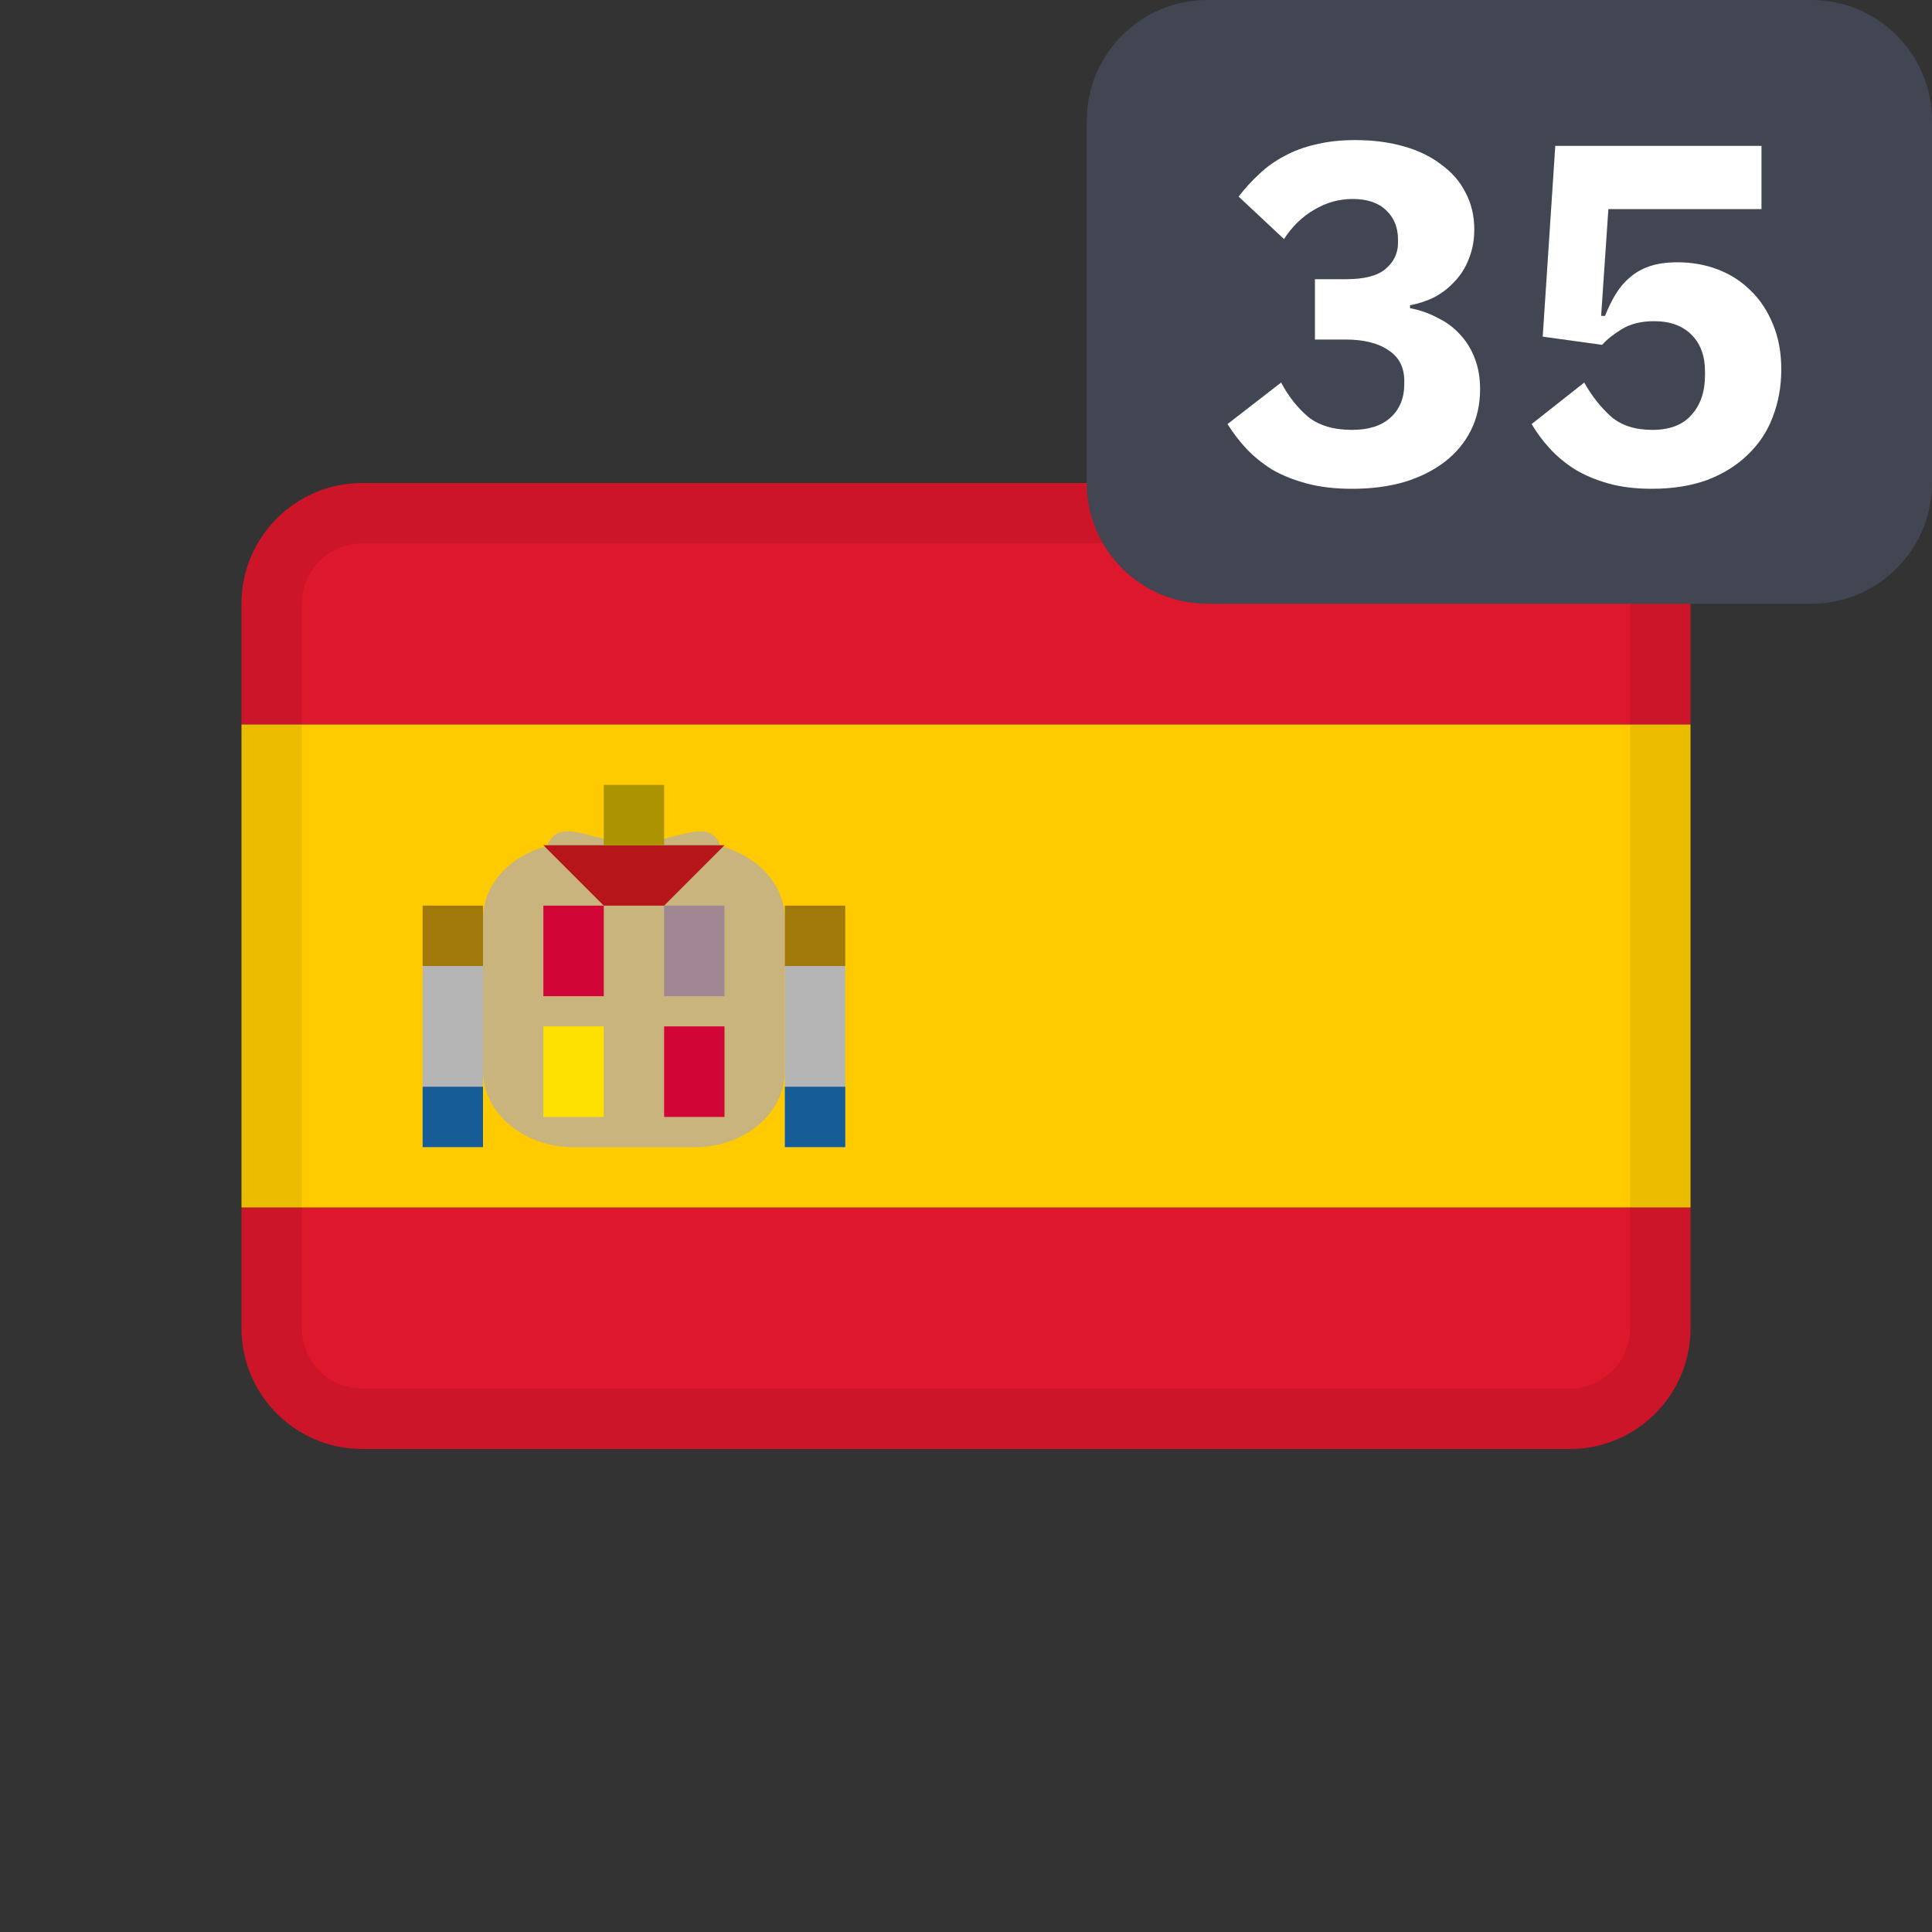 <svg width="72" height="72" viewBox="0 0 72 72" fill="none" xmlns="http://www.w3.org/2000/svg">
<rect x="0" y="0" width="72" height="72" fill="#333333" stroke="none"/>
<path d="M9 22.5C9 20.015 11.015 18 13.5 18H58.5C60.985 18 63 20.015 63 22.5V27H9V22.5Z" fill="#DD172C"/>
<path d="M9 45H63V49.5C63 51.985 60.985 54 58.5 54H13.5C11.015 54 9 51.985 9 49.5V45Z" fill="#DD172C"/>
<path d="M9 27H63V45H9V27Z" fill="#FFCB00"/>
<path fill-rule="evenodd" clip-rule="evenodd" d="M24.75 29.25H22.5V31.258L22.333 31.217L22.108 31.159C21.302 30.949 20.682 30.788 20.407 31.5H20.25L20.307 31.557C18.966 31.928 18 32.985 18 34.245V33.75H15.75V42.75H18V39.915C18 41.483 19.516 42.75 21.375 42.755H25.875C27.738 42.755 29.25 41.495 29.25 39.919V42.75H31.5V33.75H29.25V34.249C29.25 32.998 28.279 31.938 26.941 31.559L27 31.5H26.843C26.567 30.793 25.951 30.953 25.148 31.16C25.02 31.194 24.887 31.228 24.75 31.26V29.25Z" fill="#FFCB00"/>
<path fill-rule="evenodd" clip-rule="evenodd" d="M29.25 34.249V39.919C29.25 41.495 27.738 42.755 25.875 42.755H21.375C19.516 42.75 18 41.483 18 39.915V34.245C18 32.958 19.008 31.883 20.394 31.534C20.812 30.364 22.099 31.412 23.625 31.412C25.16 31.412 26.438 30.37 26.856 31.536C28.238 31.894 29.25 32.971 29.25 34.249Z" fill="#C8B47C"/>
<path fill-rule="evenodd" clip-rule="evenodd" d="M29.25 36H31.5V42.75H29.25V36ZM15.75 36H18V42.75H15.75V36Z" fill="#B5B5B5"/>
<path fill-rule="evenodd" clip-rule="evenodd" d="M29.25 40.5H31.5V42.75H29.25V40.5ZM15.75 40.5H18V42.75H15.75V40.5Z" fill="#165C96"/>
<path fill-rule="evenodd" clip-rule="evenodd" d="M29.25 33.75H31.5V36H29.25V33.75ZM15.75 33.75H18V36H15.75V33.75Z" fill="#A0790A"/>
<path fill-rule="evenodd" clip-rule="evenodd" d="M20.25 33.75H22.5V37.125H20.25V33.75ZM24.75 38.25H27V41.625H24.75V38.25Z" fill="#D20636"/>
<path fill-rule="evenodd" clip-rule="evenodd" d="M24.75 33.75H27V37.125H24.75V33.75Z" fill="#A18793"/>
<path fill-rule="evenodd" clip-rule="evenodd" d="M20.25 38.25H22.5V41.625H20.25V38.25Z" fill="#FFE100"/>
<path fill-rule="evenodd" clip-rule="evenodd" d="M22.5 33.75L20.25 31.5H27L24.75 33.75H22.5Z" fill="#B6161A"/>
<path fill-rule="evenodd" clip-rule="evenodd" d="M22.5 29.25H24.75V31.5H22.5V29.25Z" fill="#AC9300"/>
<path fill-rule="evenodd" clip-rule="evenodd" d="M58.5 20.25H13.5C12.257 20.25 11.25 21.257 11.25 22.5V49.5C11.25 50.743 12.257 51.75 13.5 51.75H58.5C59.743 51.75 60.75 50.743 60.75 49.5V22.5C60.75 21.257 59.743 20.25 58.5 20.25ZM13.5 18C11.015 18 9 20.015 9 22.5V49.5C9 51.985 11.015 54 13.5 54H58.5C60.985 54 63 51.985 63 49.5V22.5C63 20.015 60.985 18 58.5 18H13.5Z" fill="black" fill-opacity="0.08"/>
<path fill-rule="evenodd" clip-rule="evenodd" d="M40.5 4.5C40.5 2.015 42.515 0 45 0H67.5C69.985 0 72 2.015 72 4.5V18C72 20.485 69.985 22.5 67.5 22.5H45C42.515 22.5 40.5 20.485 40.5 18V4.5ZM51.631 10.026C51.331 10.278 50.845 10.404 50.173 10.404H49.003V12.654H50.137C50.821 12.654 51.355 12.786 51.739 13.05C52.135 13.302 52.333 13.686 52.333 14.202V14.31C52.333 14.838 52.159 15.258 51.811 15.57C51.475 15.87 51.001 16.02 50.389 16.02C49.705 16.02 49.159 15.858 48.751 15.534C48.355 15.198 48.019 14.772 47.743 14.256L45.745 15.804C45.949 16.128 46.183 16.434 46.447 16.722C46.723 17.01 47.041 17.268 47.401 17.496C47.773 17.712 48.205 17.886 48.697 18.018C49.189 18.15 49.753 18.216 50.389 18.216C51.097 18.216 51.745 18.132 52.333 17.964C52.921 17.784 53.425 17.532 53.845 17.208C54.265 16.884 54.589 16.494 54.817 16.038C55.045 15.582 55.159 15.072 55.159 14.508C55.159 14.076 55.093 13.692 54.961 13.356C54.829 13.008 54.643 12.708 54.403 12.456C54.175 12.204 53.899 12 53.575 11.844C53.263 11.676 52.921 11.556 52.549 11.484V11.376C52.873 11.316 53.179 11.214 53.467 11.07C53.755 10.914 54.007 10.716 54.223 10.476C54.451 10.236 54.625 9.954 54.745 9.63C54.877 9.306 54.943 8.946 54.943 8.55C54.943 8.046 54.835 7.59 54.619 7.182C54.415 6.774 54.115 6.426 53.719 6.138C53.335 5.838 52.867 5.61 52.315 5.454C51.775 5.298 51.169 5.22 50.497 5.22C49.957 5.22 49.471 5.274 49.039 5.382C48.607 5.478 48.217 5.622 47.869 5.814C47.521 5.994 47.209 6.216 46.933 6.48C46.657 6.732 46.399 7.014 46.159 7.326L47.851 8.91C48.163 8.43 48.541 8.064 48.985 7.812C49.429 7.548 49.903 7.416 50.407 7.416C50.947 7.416 51.361 7.554 51.649 7.83C51.949 8.106 52.099 8.472 52.099 8.928V9.054C52.099 9.438 51.943 9.762 51.631 10.026ZM59.94 7.794H65.646V5.436H57.96L57.492 12.546L59.706 12.852C59.874 12.66 60.114 12.468 60.426 12.276C60.75 12.072 61.158 11.97 61.65 11.97C62.238 11.97 62.7 12.138 63.036 12.474C63.372 12.81 63.54 13.266 63.54 13.842V13.986C63.54 14.598 63.372 15.09 63.036 15.462C62.712 15.834 62.226 16.02 61.578 16.02C60.93 16.02 60.414 15.852 60.03 15.516C59.646 15.168 59.316 14.748 59.04 14.256L57.078 15.804C57.27 16.128 57.498 16.434 57.762 16.722C58.026 17.01 58.338 17.268 58.698 17.496C59.058 17.712 59.472 17.886 59.94 18.018C60.408 18.15 60.948 18.216 61.56 18.216C62.328 18.216 63.012 18.108 63.612 17.892C64.212 17.664 64.716 17.352 65.124 16.956C65.544 16.56 65.856 16.092 66.06 15.552C66.276 15 66.384 14.406 66.384 13.77C66.384 13.146 66.282 12.588 66.078 12.096C65.874 11.592 65.598 11.172 65.25 10.836C64.902 10.488 64.494 10.224 64.026 10.044C63.558 9.864 63.054 9.774 62.514 9.774C62.118 9.774 61.776 9.822 61.488 9.918C61.2 10.014 60.954 10.152 60.75 10.332C60.546 10.5 60.366 10.71 60.21 10.962C60.066 11.202 59.934 11.472 59.814 11.772H59.67L59.94 7.794Z" fill="#414652"/>
<path d="M65.646 7.794H59.94L59.67 11.772H59.814C59.934 11.472 60.066 11.202 60.21 10.962C60.366 10.71 60.546 10.5 60.75 10.332C60.954 10.152 61.2 10.014 61.488 9.918C61.776 9.822 62.118 9.774 62.514 9.774C63.054 9.774 63.558 9.864 64.026 10.044C64.494 10.224 64.902 10.488 65.25 10.836C65.598 11.172 65.874 11.592 66.078 12.096C66.282 12.588 66.384 13.146 66.384 13.77C66.384 14.406 66.276 15 66.06 15.552C65.856 16.092 65.544 16.56 65.124 16.956C64.716 17.352 64.212 17.664 63.612 17.892C63.012 18.108 62.328 18.216 61.56 18.216C60.948 18.216 60.408 18.15 59.94 18.018C59.472 17.886 59.058 17.712 58.698 17.496C58.338 17.268 58.026 17.01 57.762 16.722C57.498 16.434 57.27 16.128 57.078 15.804L59.04 14.256C59.316 14.748 59.646 15.168 60.03 15.516C60.414 15.852 60.93 16.02 61.578 16.02C62.226 16.02 62.712 15.834 63.036 15.462C63.372 15.09 63.54 14.598 63.54 13.986V13.842C63.54 13.266 63.372 12.81 63.036 12.474C62.7 12.138 62.238 11.97 61.65 11.97C61.158 11.97 60.75 12.072 60.426 12.276C60.114 12.468 59.874 12.66 59.706 12.852L57.492 12.546L57.96 5.436H65.646V7.794Z" fill="white"/>
<path d="M50.173 10.404C50.845 10.404 51.331 10.278 51.631 10.026C51.943 9.762 52.099 9.438 52.099 9.054V8.928C52.099 8.472 51.949 8.106 51.649 7.83C51.361 7.554 50.947 7.416 50.407 7.416C49.903 7.416 49.429 7.548 48.985 7.812C48.541 8.064 48.163 8.43 47.851 8.91L46.159 7.326C46.399 7.014 46.657 6.732 46.933 6.48C47.209 6.216 47.521 5.994 47.869 5.814C48.217 5.622 48.607 5.478 49.039 5.382C49.471 5.274 49.957 5.22 50.497 5.22C51.169 5.22 51.775 5.298 52.315 5.454C52.867 5.61 53.335 5.838 53.719 6.138C54.115 6.426 54.415 6.774 54.619 7.182C54.835 7.59 54.943 8.046 54.943 8.55C54.943 8.946 54.877 9.306 54.745 9.63C54.625 9.954 54.451 10.236 54.223 10.476C54.007 10.716 53.755 10.914 53.467 11.07C53.179 11.214 52.873 11.316 52.549 11.376V11.484C52.921 11.556 53.263 11.676 53.575 11.844C53.899 12 54.175 12.204 54.403 12.456C54.643 12.708 54.829 13.008 54.961 13.356C55.093 13.692 55.159 14.076 55.159 14.508C55.159 15.072 55.045 15.582 54.817 16.038C54.589 16.494 54.265 16.884 53.845 17.208C53.425 17.532 52.921 17.784 52.333 17.964C51.745 18.132 51.097 18.216 50.389 18.216C49.753 18.216 49.189 18.15 48.697 18.018C48.205 17.886 47.773 17.712 47.401 17.496C47.041 17.268 46.723 17.01 46.447 16.722C46.183 16.434 45.949 16.128 45.745 15.804L47.743 14.256C48.019 14.772 48.355 15.198 48.751 15.534C49.159 15.858 49.705 16.02 50.389 16.02C51.001 16.02 51.475 15.87 51.811 15.57C52.159 15.258 52.333 14.838 52.333 14.31V14.202C52.333 13.686 52.135 13.302 51.739 13.05C51.355 12.786 50.821 12.654 50.137 12.654H49.003V10.404H50.173Z" fill="white"/>
</svg>
